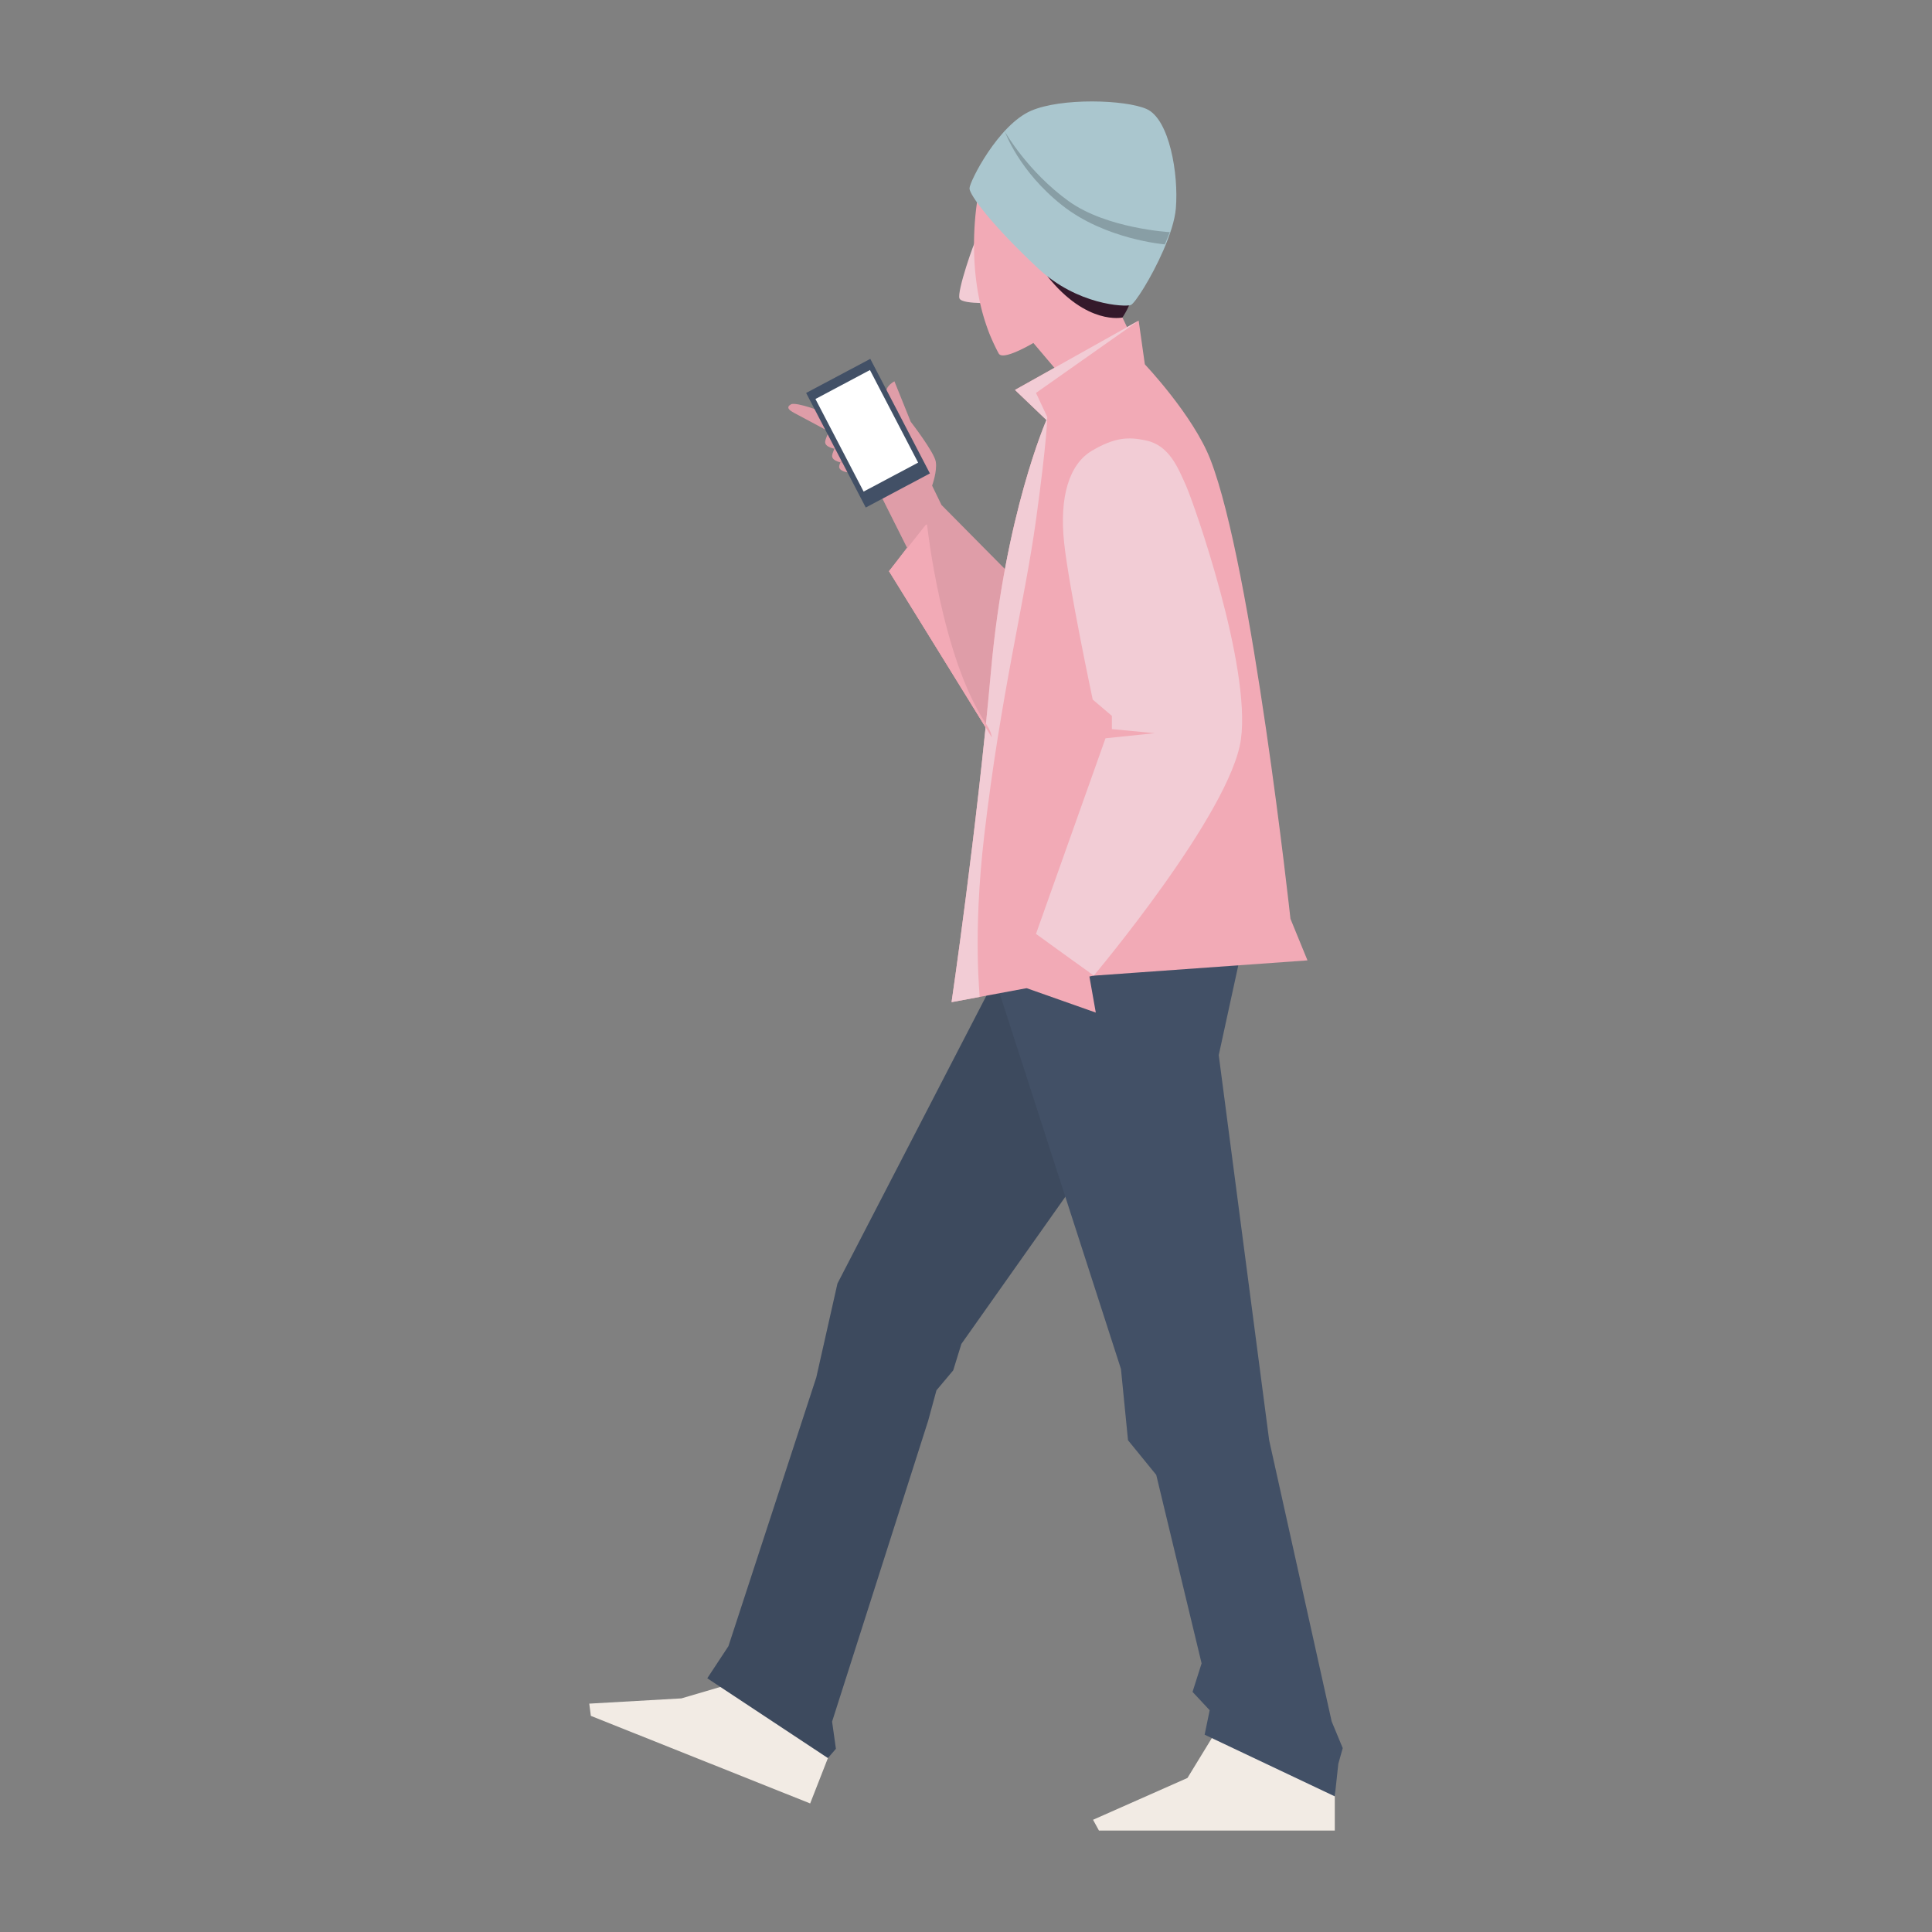 <svg data-bbox="61 10.501 78 178.999" viewBox="0 0 200 200" height="200" width="200" xmlns="http://www.w3.org/2000/svg" data-type="color">
    <rect x="0" y="0" width="200" height="200" fill="#808080" stroke="none"/>
    <g>
        <path fill="#F2EBE4" d="M77.155 173.873l-6.616 1.943-9.539.543.164 1.267 22.704 9.066 2.269-5.801-8.982-7.018z" data-color="1"/>
        <path fill="#F2EBE4" d="M125.664 179.575l-2.739 4.48-9.774 4.328.613 1.117h24.413v-4.541l-12.513-5.384z" data-color="1"/>
        <path fill="#425066" d="M112.074 121.356l-12.553 17.767-.845 2.736-1.736 2.067-.858 3.149-9.945 31.145.395 2.815-.827.959-12.487-8.259 2.191-3.325 9.094-27.818 2.191-9.723 16.926-32.712 8.454 21.199z" data-color="2"/>
        <path opacity=".08" d="M112.074 121.356l-12.553 17.767-.845 2.736-1.736 2.067-.858 3.149-9.945 31.145.395 2.815-.827.959-12.487-8.259 2.191-3.325 9.094-27.818 2.191-9.723 16.926-32.712 8.454 21.199z"/>
        <path fill="#425066" d="M128.461 98.68l-2.297 10.547 5.219 39.867 6.471 29.109 1.146 2.763-.457 1.616-.366 3.377-13.474-6.384.522-2.532-1.774-1.898.939-2.953-4.697-19.512-2.922-3.586-.731-7.383-13.151-40.71 15.761-4.008 9.811 1.687z" data-color="2"/>
        <path d="M85.399 42.729s-2.983-1.172-3.52-.868c-.537.304-.197.599.337.885l4.423 2.366-1.24-2.383z" fill="#F2AAB6" data-color="3"/>
        <path d="M97.462 52.274l-.972-2.001s.547-1.49.38-2.483c-.167-.993-2.596-4.134-2.596-4.134l-1.685-4.181s-1.011.526-.798 1.225c.213.7 1.134 1.89 1.134 1.89l-3.277 5.633 4.246 8.471-1.858 2.435 11.999 19.406 1.882-17.719-8.455-8.542z" fill="#F2AAB6" data-color="3"/>
        <path d="M95.966 54.301l-.124.019-3.808 4.81 10.634 17.199c-.041-.396-.231-.863-.602-1.414-4.606-6.84-6.1-20.614-6.1-20.614z" fill="#F2AAB6" data-color="3"/>
        <path d="M85.419 45.763c0-.553 1.22-2.602 1.22-2.602s.641.307.422 1.11l-.599 2.195s-1.043-.15-1.043-.703z" fill="#F2AAB6" data-color="3"/>
        <path d="M86.141 47.199c0-.553 1.22-2.602 1.22-2.602s.641.307.422 1.11l-.599 2.195s-1.043-.15-1.043-.703z" fill="#F2AAB6" data-color="3"/>
        <path d="M86.87 48.317c0-.455 1.003-2.141 1.003-2.141s.528.253.347.913l-.493 1.805s-.857-.122-.857-.577z" fill="#F2AAB6" data-color="3"/>
        <path d="M85.399 42.729s-2.983-1.172-3.52-.868c-.537.304-.197.599.337.885l4.423 2.366-1.24-2.383z" opacity=".08"/>
        <path d="M97.462 52.274l-.972-2.001s.547-1.49.38-2.483c-.167-.993-2.596-4.134-2.596-4.134l-1.685-4.181s-1.011.526-.798 1.225c.213.7 1.134 1.89 1.134 1.89l-3.277 5.633 4.273 8.524-1.885 2.381 11.999 19.406 1.882-17.719-8.455-8.541z" opacity=".08"/>
        <path d="M85.419 45.763c0-.553 1.22-2.602 1.22-2.602s.641.307.422 1.11l-.599 2.195s-1.043-.15-1.043-.703z" opacity=".08"/>
        <path d="M86.141 47.199c0-.553 1.22-2.602 1.22-2.602s.641.307.422 1.11l-.599 2.195s-1.043-.15-1.043-.703z" opacity=".08"/>
        <path d="M86.87 48.317c0-.455 1.003-2.141 1.003-2.141s.528.253.347.913l-.493 1.805s-.857-.122-.857-.577z" opacity=".08"/>
        <path d="M101.08 24.736c-.182.123-2.061 5.494-1.75 6.169.311.675 4.187.429 4.187.429l-2.437-6.598z" fill="#F2CCD5" data-color="4"/>
        <path d="M114.684 29.709l-13.351-9.904s-.117.543-.239 1.464v.001c-.024.18-.047.373-.071.581l-.003.026a30.19 30.19 0 0 0-.061.606l-.007.076c-.019.218-.037.446-.053.684l-.007.114c-.013.21-.025.426-.034.649l-.006.137c-.01.249-.017.506-.02.769l-.002.179c-.002.227-.002.459.001.695l.002.173c.005.275.015.556.028.841l.012.221c.013.247.03.498.05.751l.014.181c.026.296.057.596.093.899l.031.246c.035.268.073.538.117.81l.025.163c.052.312.113.627.178.942l.054.25c.063.289.132.578.208.868l.031.125a23.337 23.337 0 0 0 .363 1.209c.102.307.21.614.328.92l.025.068c.126.322.264.642.41.961l.11.236c.152.322.311.642.485.958a.28.28 0 0 0 .087.091.351.351 0 0 0 .061.039c.748.371 3.433-1.233 3.433-1.233l3.002 3.546 8.535-1.332-3.829-8.01z" fill="#F2AAB6" data-color="3"/>
        <path d="M108.329 43.482l-3.259-3.117 12.804-7.175.64 4.528s4.977 5.237 6.772 9.817c4.32 11.022 8.302 47.58 8.302 47.58l1.762 4.303L113.223 101l-14.717 2.742s2.613-17.811 4.071-34.172c1.457-16.36 5.752-26.088 5.752-26.088z" fill="#F2AAB6" data-color="3"/>
        <path d="M101.893 86.438c1.706-14.607 4.176-24.098 5.352-32.605 1.167-8.445 1.167-10.672 1.167-10.672l-1.167-2.486 10.629-7.484-12.804 7.175 3.259 3.117s-4.295 9.728-5.753 26.089c-1.458 16.361-4.071 34.172-4.071 34.172l2.901-.541c.07-.014-.746-6.21.487-16.765z" fill="#F2CCD5" data-color="4"/>
        <path d="M113.046 46.653c-2.372 1.393-3.388 4.795-2.892 9.485.496 4.69 2.964 16.281 2.964 16.281l1.983 1.687v1.371l4.438.422-5.098.527-7.197 20.25 5.978 4.324s14.192-16.871 15.238-24.469c1.047-7.597-4.859-24.416-5.69-26.27-.832-1.854-1.721-4.128-4.086-4.652-1.849-.41-3.266-.35-5.638 1.044z" fill="#F2CCD5" data-color="4"/>
        <path fill="#F2AAB6" d="M107.482 96.993l-1.205 5.302 7.159 2.527-.744-4.205-5.21-3.624z" data-color="3"/>
        <path d="M116.927 31.015c.296.305-.732 1.855-.732 1.855s-3.689.847-7.785-4.293l8.517 2.438z" fill="#34192B" data-color="5"/>
        <path d="M100.362 19.499c0 .694 2.349 3.836 7.1 8.279 4.066 3.802 8.954 4.004 9.588 3.802.415-.132 2.153-2.841 3.393-5.695.658-1.514 1.175-3.068 1.28-4.301.303-3.557-.668-9.26-3.034-10.302-2.201-.969-8.815-1.176-11.955.184-3.398 1.471-6.372 7.339-6.372 8.033z" fill="#AAC6CE" data-color="6"/>
        <path d="M104.034 13.646s1.432 4.064 5.923 7.613c4.491 3.549 10.629 4.039 10.629 4.039l.518-1.265s-6.518-.358-10.48-3.211c-4.234-3.049-6.59-7.176-6.59-7.176z" fill="#AAC6CE" data-color="6"/>
        <path d="M104.034 13.646s1.432 4.064 5.923 7.613c4.491 3.549 10.629 4.039 10.629 4.039l.518-1.265s-6.518-.358-10.48-3.211c-4.234-3.049-6.59-7.176-6.59-7.176z" opacity=".2"/>
        <path fill="#425066" d="M96.264 49.01l-6.641 3.529-6.172-11.861 6.641-3.529 6.172 11.861z" data-color="2"/>
        <path fill="#FFFFFF" d="M95.044 47.89l-5.642 2.998-4.988-9.584 5.643-2.998 4.987 9.584z" data-color="7"/>
        <path d="M95.966 54.301l-.124.019-3.808 4.81 10.634 17.199c-.041-.396-.231-.863-.602-1.414-4.606-6.84-6.1-20.614-6.1-20.614z" fill="#F2AAB6" data-color="3"/>
    </g>
</svg>
